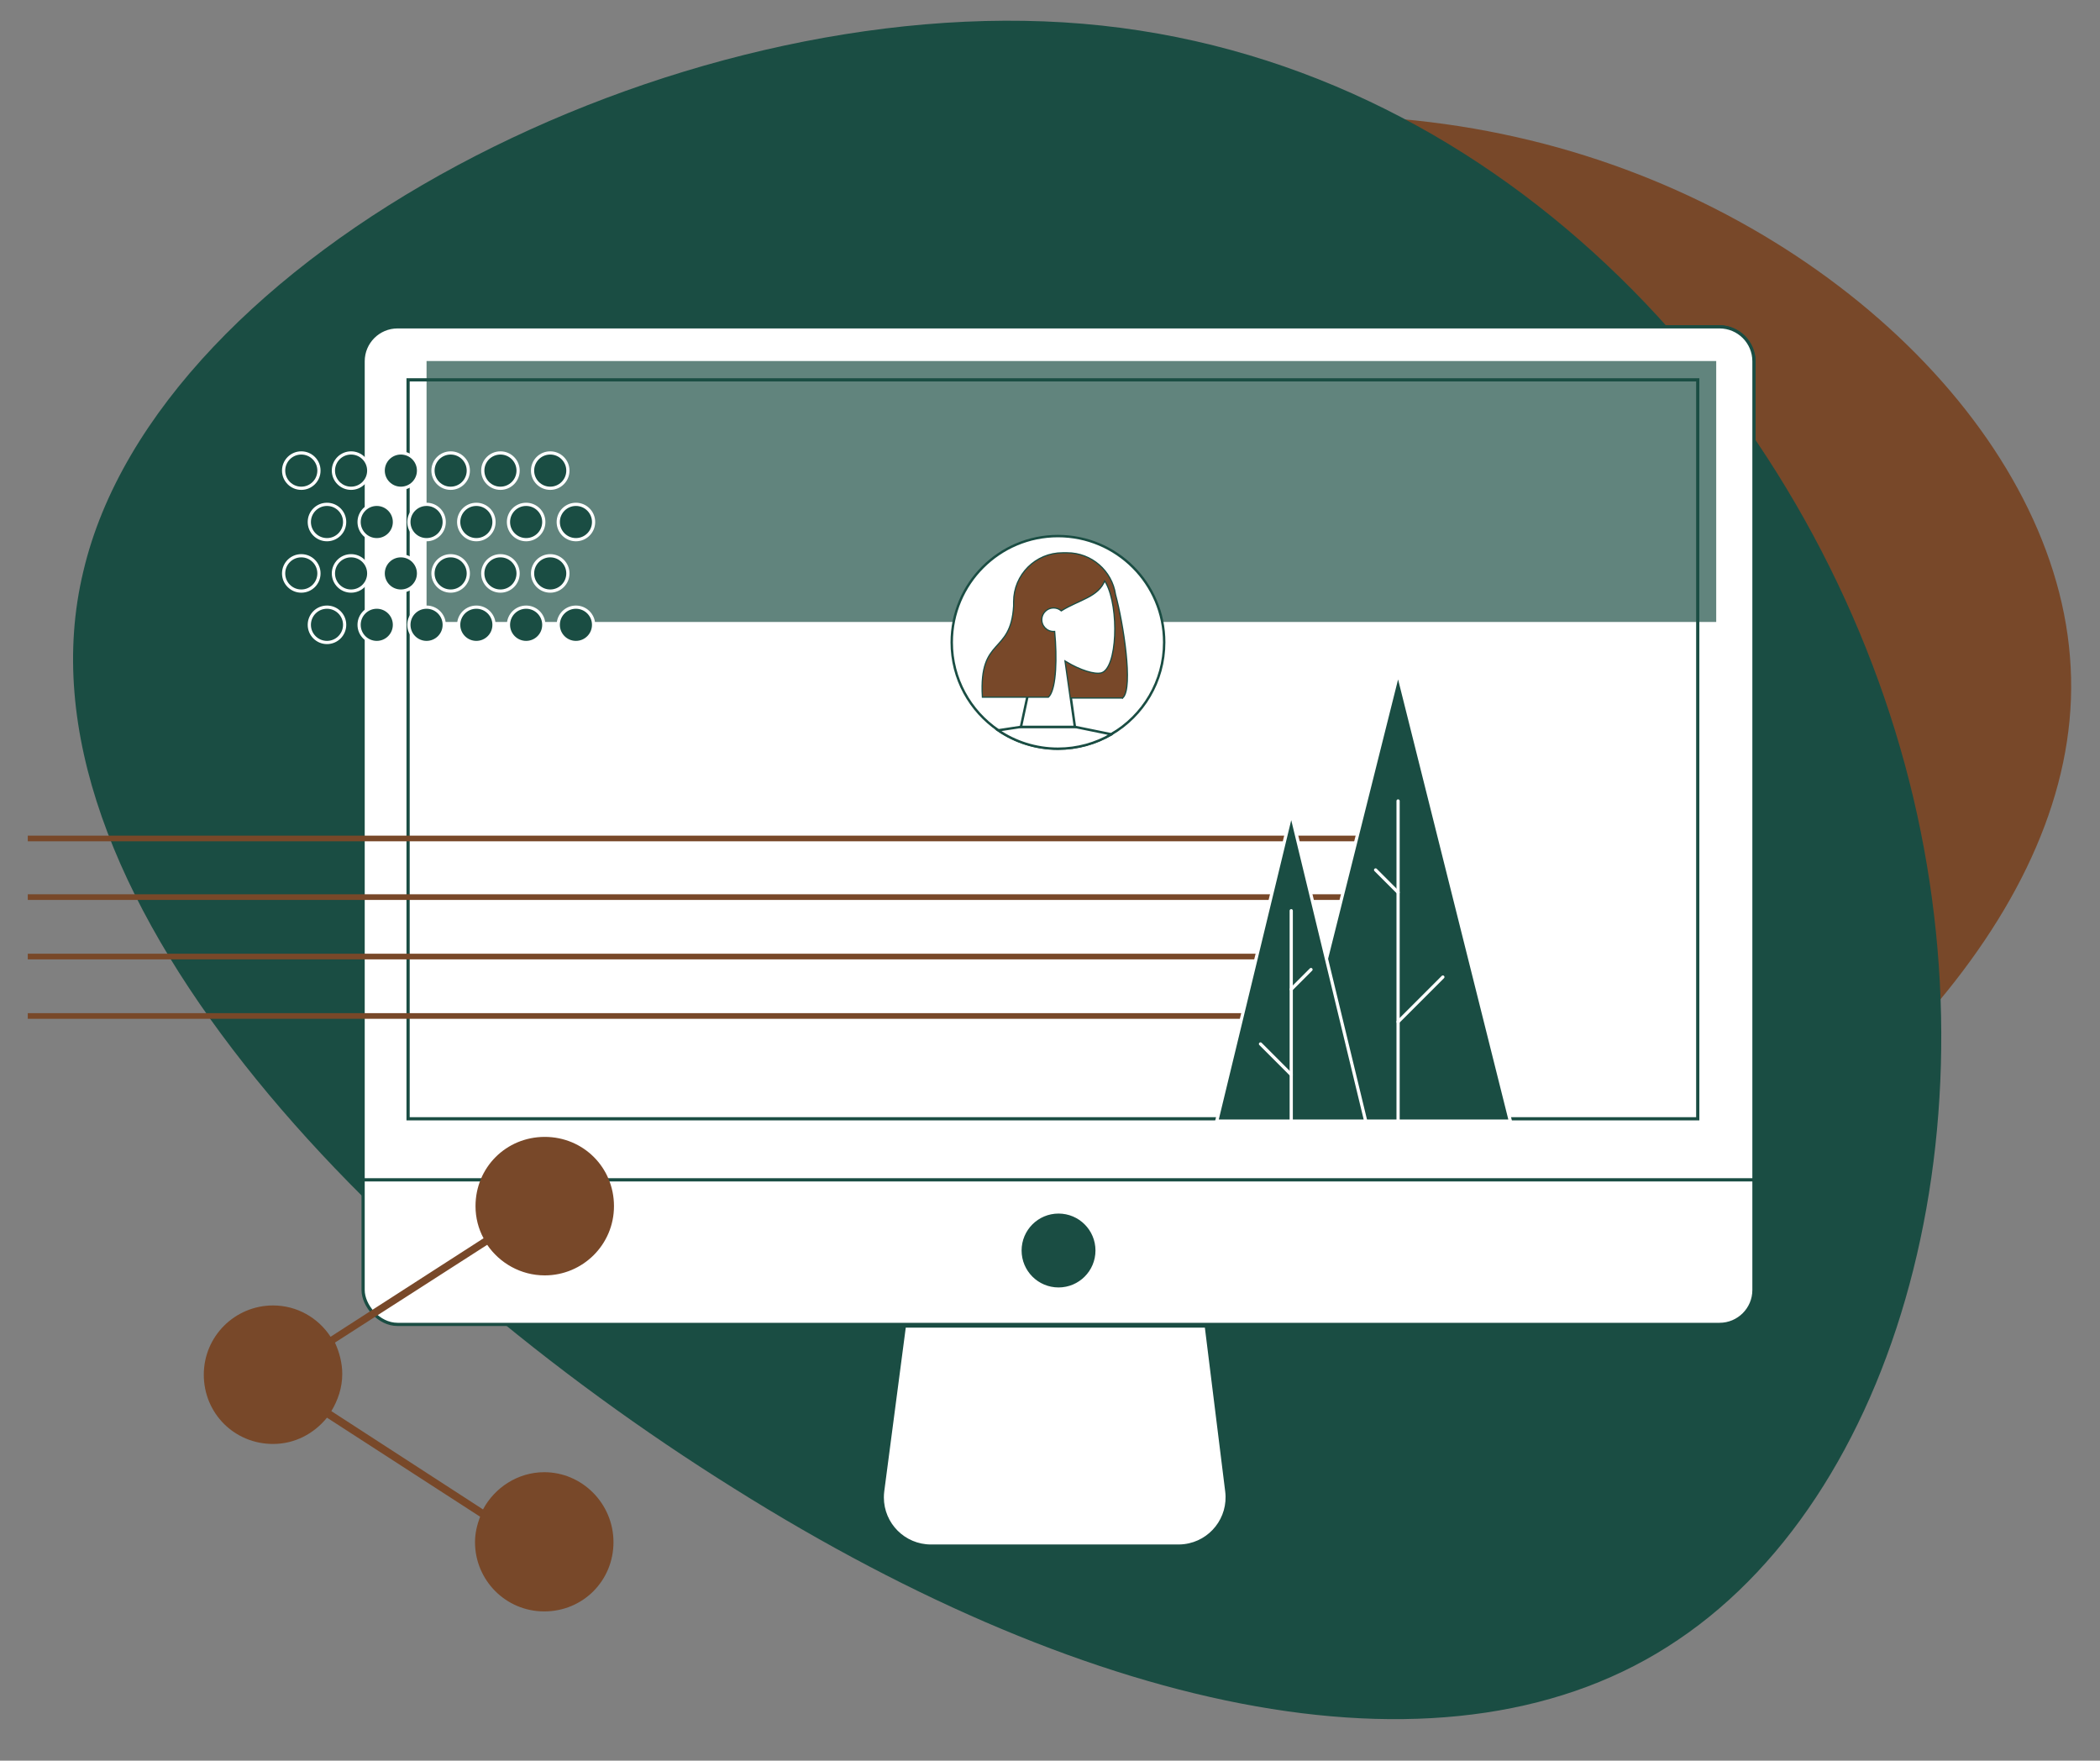 <?xml version="1.0" encoding="UTF-8"?><svg id="a" xmlns="http://www.w3.org/2000/svg" viewBox="0 0 1307.551 1096.055"><rect x="0" y="0" width="1307.551" height="1096.055" fill="#808080" stroke="none"/><path d="M943.982,85.299c186.09,41.715,333.51,181.551,344.855,323.353,11.828,140.932-113.763,284.224-306.076,391.65-192.797,108.297-452.8,181.598-576.283,67.564-123.967-113.164-112.758-413.27,6.087-591.05C531.41,99.038,757.032,43.108,943.982,85.299Z" fill="#784829"/><path d="M1183.089,465.356c64.368,221.712,3.576,460.111-138.272,555.471-140.656,95.36-363.559,46.488-587.655-94.168C231.875,786.003,4.204,553.564,51.884,355.692,98.372,157.821,419.019-6.675,674.106,14.781c255.087,21.456,444.615,227.672,508.983,450.575Z" fill="#1a4d43"/><rect x="226.092" y="203.461" width="866" height="621" rx="21.43" ry="21.43" fill="#fff" stroke="#1a4d43" stroke-miterlimit="10" stroke-width="2"/><path d="M247.522,203.461h823.14c11.835,0,21.43,9.595,21.43,21.43v509.57H226.092V224.891c0-11.835,9.595-21.43,21.43-21.43h0Z" fill="#fff" stroke="#1a4d43" stroke-miterlimit="10" stroke-width="2"/><rect x="254.092" y="236.461" width="803" height="460" fill="#fff" stroke="#1a4d43" stroke-miterlimit="10" stroke-width="2"/><path d="M733.792,962.462h-154.15c-16.74-.001-30.309-13.572-30.308-30.312,0-1.32,.086-2.639,.258-3.948l13.5-102.74h188l12.78,103c2.038,16.615-9.779,31.737-26.395,33.775-1.223,.15-2.454,.225-3.685,.225Z" fill="#fff" stroke="#1a4d43" stroke-miterlimit="10" stroke-width="2"/><circle cx="659.092" cy="778.461" r="24" fill="#1a4d43" stroke="#fff" stroke-miterlimit="10" stroke-width="2"/><rect x="265.59" y="224.745" width="803" height="162.436" fill="#1a4d43" opacity=".69"/><g><rect x="17.292" y="520.201" width="863.066" height="3.52" fill="#784829"/><rect x="17.292" y="556.701" width="863.066" height="3.52" fill="#784829"/><rect x="17.292" y="593.701" width="863.066" height="3.52" fill="#784829"/><rect x="17.292" y="630.701" width="863.066" height="3.52" fill="#784829"/></g><circle cx="187.592" cy="292.961" r="11" fill="#1a4d43" stroke="#fff" stroke-miterlimit="10" stroke-width="2"/><circle cx="218.592" cy="292.961" r="11" fill="#1a4d43" stroke="#fff" stroke-miterlimit="10" stroke-width="2"/><circle cx="249.592" cy="292.961" r="11" fill="#1a4d43" stroke="#fff" stroke-miterlimit="10" stroke-width="2"/><circle cx="280.592" cy="292.961" r="11" fill="#1a4d43" stroke="#fff" stroke-miterlimit="10" stroke-width="2"/><circle cx="311.592" cy="292.961" r="11" fill="#1a4d43" stroke="#fff" stroke-miterlimit="10" stroke-width="2"/><circle cx="342.592" cy="292.961" r="11" fill="#1a4d43" stroke="#fff" stroke-miterlimit="10" stroke-width="2"/><circle cx="187.592" cy="356.961" r="11" fill="#1a4d43" stroke="#fff" stroke-miterlimit="10" stroke-width="2"/><circle cx="218.592" cy="356.961" r="11" fill="#1a4d43" stroke="#fff" stroke-miterlimit="10" stroke-width="2"/><circle cx="249.592" cy="356.961" r="11" fill="#1a4d43" stroke="#fff" stroke-miterlimit="10" stroke-width="2"/><circle cx="280.592" cy="356.961" r="11" fill="#1a4d43" stroke="#fff" stroke-miterlimit="10" stroke-width="2"/><circle cx="311.592" cy="356.961" r="11" fill="#1a4d43" stroke="#fff" stroke-miterlimit="10" stroke-width="2"/><circle cx="342.592" cy="356.961" r="11" fill="#1a4d43" stroke="#fff" stroke-miterlimit="10" stroke-width="2"/><circle cx="203.592" cy="324.961" r="11" fill="#1a4d43" stroke="#fff" stroke-miterlimit="10" stroke-width="2"/><circle cx="234.592" cy="324.961" r="11" fill="#1a4d43" stroke="#fff" stroke-miterlimit="10" stroke-width="2"/><circle cx="265.592" cy="324.961" r="11" fill="#1a4d43" stroke="#fff" stroke-miterlimit="10" stroke-width="2"/><circle cx="296.592" cy="324.961" r="11" fill="#1a4d43" stroke="#fff" stroke-miterlimit="10" stroke-width="2"/><circle cx="327.592" cy="324.961" r="11" fill="#1a4d43" stroke="#fff" stroke-miterlimit="10" stroke-width="2"/><circle cx="358.592" cy="324.961" r="11" fill="#1a4d43" stroke="#fff" stroke-miterlimit="10" stroke-width="2"/><circle cx="203.592" cy="388.961" r="11" fill="#1a4d43" stroke="#fff" stroke-miterlimit="10" stroke-width="2"/><circle cx="234.592" cy="388.961" r="11" fill="#1a4d43" stroke="#fff" stroke-miterlimit="10" stroke-width="2"/><circle cx="265.592" cy="388.961" r="11" fill="#1a4d43" stroke="#fff" stroke-miterlimit="10" stroke-width="2"/><circle cx="296.592" cy="388.961" r="11" fill="#1a4d43" stroke="#fff" stroke-miterlimit="10" stroke-width="2"/><circle cx="327.592" cy="388.961" r="11" fill="#1a4d43" stroke="#fff" stroke-miterlimit="10" stroke-width="2"/><circle cx="358.592" cy="388.961" r="11" fill="#1a4d43" stroke="#fff" stroke-miterlimit="10" stroke-width="2"/><g id="b"><g id="c"><polygon points="870.506 418.842 800.58 697.895 940.426 697.895 870.506 418.842" fill="#1a4d43" stroke="#fff" stroke-miterlimit="10" stroke-width="2"/><polygon points="803.979 506.315 757.595 697.895 850.357 697.895 803.979 506.315" fill="#1a4d43" stroke="#fff" stroke-miterlimit="10" stroke-width="2"/><line x1="803.979" y1="566.932" x2="803.979" y2="697.895" fill="#1a4d43" stroke="#fff" stroke-linecap="round" stroke-miterlimit="10" stroke-width="2"/><line x1="870.506" y1="498.611" x2="870.506" y2="697.895" fill="#1a4d43" stroke="#fff" stroke-linecap="round" stroke-miterlimit="10" stroke-width="2"/><line x1="803.979" y1="615.858" x2="816.285" y2="603.552" fill="#1a4d43" stroke="#fff" stroke-linecap="round" stroke-miterlimit="10" stroke-width="2"/><line x1="803.979" y1="669.009" x2="784.839" y2="649.869" fill="#1a4d43" stroke="#fff" stroke-linecap="round" stroke-miterlimit="10" stroke-width="2"/><line x1="870.506" y1="555.544" x2="856.51" y2="541.548" fill="#1a4d43" stroke="#fff" stroke-linecap="round" stroke-miterlimit="10" stroke-width="2"/><line x1="870.506" y1="636.104" x2="898.389" y2="608.221" fill="#1a4d43" stroke="#fff" stroke-linecap="round" stroke-miterlimit="10" stroke-width="2"/></g></g><path d="M658.728,333.716c-36.529,0-66.138,29.611-66.138,66.138,0,22.731,11.465,42.788,28.93,54.691,.042,.029,.086,.058,.128,.086,10.571,7.174,23.336,11.363,37.079,11.363,12.086,0,23.41-3.24,33.158-8.904h.003c.047-.024,.092-.05,.136-.076,19.643-11.468,32.841-32.77,32.841-57.16,0-36.526-29.611-66.138-66.138-66.138Zm40.154,100.423h-32.185l-3.098-21.926c9.069,5.468,17.979,8.11,22.162,7.03,10.49-2.702,11.455-41.074,3.337-56.203-.393-.734-.865-1.447-1.41-2.136-3.672,10.359-15.924,12.118-26.849,18.891-1.392-1.13-3.19-1.785-5.14-1.714-3.916,.142-7.153,3.284-7.4,7.195-.286,4.482,3.266,8.204,7.685,8.204,.118,0,.236-.003,.351-.008,1.481,15.895,.98,33.942-3.096,39.454-.189,.257-.385,.488-.592,.689h-40.615c-2.16-37.533,17.669-25.363,19.475-56.382v-2.626c0-16.631,13.481-30.112,30.112-30.112h2.792c15.101,0,27.604,11.116,29.771,25.609,4.828,17.787,11.116,57.766,4.7,64.035Z" fill="#fff" fill-rule="evenodd" stroke="#1a4d43" stroke-miterlimit="10" stroke-width="1.508"/><path d="M692.024,457.12c-9.779,5.711-21.155,8.98-33.296,8.98-13.799,0-26.609-4.222-37.206-11.45,7.565-1.126,14.155-2.162,14.155-2.162h33.613l22.734,4.633Z" fill="#fff" fill-rule="evenodd" stroke="#1a4d43" stroke-miterlimit="10" stroke-width="1.508"/><path d="M685.761,419.243c10.49-2.702,11.455-41.074,3.337-56.203-.393-.734-.865-1.447-1.41-2.136-3.672,10.359-15.924,12.118-26.849,18.891-1.392-1.13-3.19-1.785-5.14-1.714-3.916,.142-7.153,3.284-7.4,7.195-.286,4.482,3.266,8.204,7.685,8.204,.118,0,.236-.003,.351-.008,1.481,15.895,.98,33.942-3.096,39.454-.189,.257-.385,.488-.592,.689h-12.92l-4.05,18.872h33.611l-2.592-18.348-3.098-21.926c9.069,5.468,17.979,8.11,22.162,7.03Z" fill="#fff" stroke="#1a4d43" stroke-miterlimit="10" stroke-width="1.508"/><path d="M694.182,370.104c-2.168-14.493-14.671-25.609-29.771-25.609h-2.792c-16.631,0-30.112,13.481-30.112,30.112v2.626c-1.806,31.019-21.635,18.849-19.475,56.382h40.615c.207-.202,.404-.433,.592-.689,4.076-5.512,4.577-23.559,3.096-39.454-.115,.005-.233,.008-.351,.008-4.419,0-7.971-3.722-7.685-8.204,.246-3.911,3.483-7.054,7.4-7.195,1.95-.071,3.748,.585,5.14,1.714,10.925-6.773,23.176-8.532,26.849-18.891,.545,.689,1.017,1.402,1.41,2.136,8.118,15.129,7.153,53.501-3.337,56.203-4.183,1.08-13.093-1.562-22.162-7.03l3.098,21.926h32.185c6.417-6.27,.128-46.248-4.7-64.035Z" fill="#784829"/><g><path d="M338.841,916.466c-16.335,.011-30.849,9.55-38.1,23.168l-94.424-61.194c4.079-6.809,6.797-14.525,6.791-23.147-.005-6.806-1.824-13.612-4.551-19.509l94.795-60.869c7.722,11.339,20.886,19.044,35.86,19.034,23.596-.016,43.095-19.087,43.078-43.137-.016-24.049-19.087-43.095-43.137-43.078-24.049,.016-43.095,19.087-43.078,43.137,.005,7.26,1.825,14.065,5.005,19.962l-95.249,61.323c-7.722-11.793-20.886-19.498-35.861-19.488-23.596,.016-43.095,19.087-43.078,43.137,.016,24.049,19.087,43.095,43.137,43.078,13.613-.009,25.406-6.37,33.567-16.358l95.332,61.647c-1.812,4.993-3.17,9.985-3.166,15.884,.016,23.596,19.087,43.095,43.137,43.078s43.095-19.087,43.078-43.137c-.016-24.049-19.541-43.548-43.137-43.532Z" fill="#784829"/><circle cx="338.73" cy="751.296" r="38.57" fill="#784829"/><circle cx="170" cy="855.323" r="38.57" fill="#784829"/><circle cx="338.87" cy="959.12" r="38.57" fill="#784829"/></g></svg>